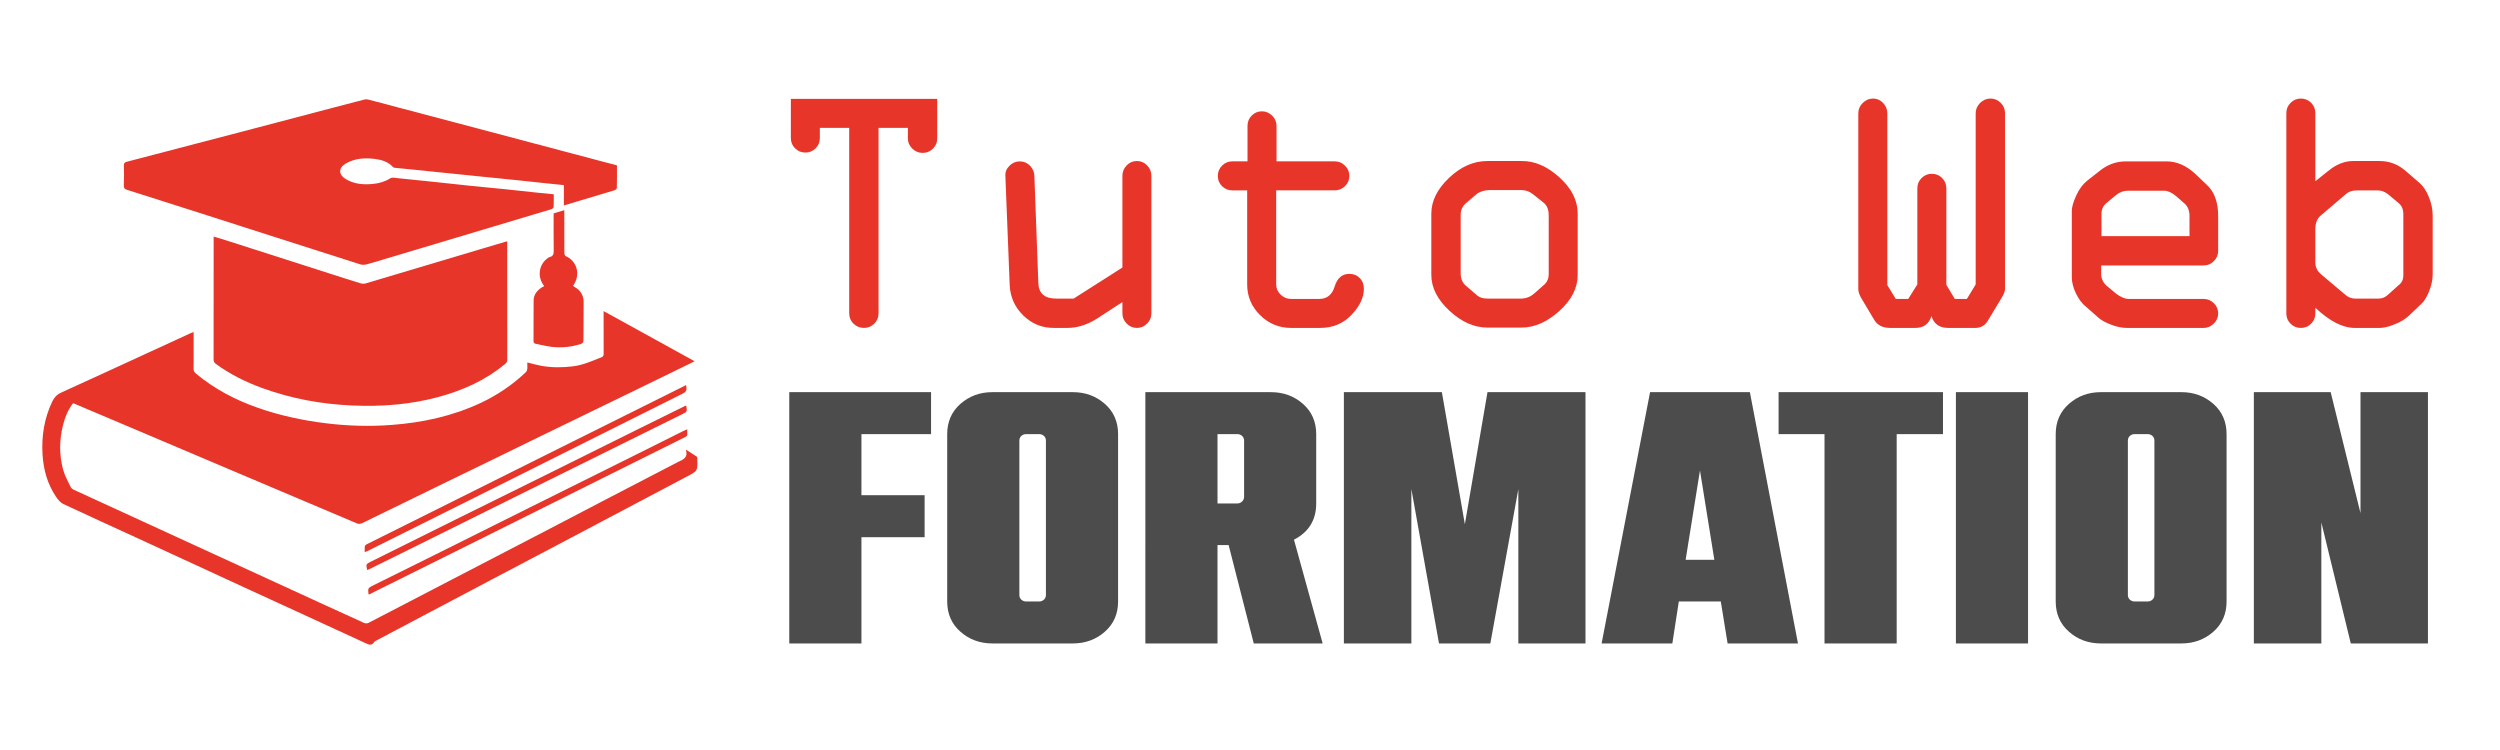 <?xml version="1.0" encoding="utf-8"?>
<!-- Generator: Adobe Illustrator 16.0.0, SVG Export Plug-In . SVG Version: 6.00 Build 0)  -->
<!DOCTYPE svg PUBLIC "-//W3C//DTD SVG 1.1 Basic//EN" "http://www.w3.org/Graphics/SVG/1.1/DTD/svg11-basic.dtd">
<svg version="1.1" baseProfile="basic" id="Calque_1" xmlns:x="http://ns.adobe.com/Extensibility/1.0/" xmlns:i="http://ns.adobe.com/AdobeIllustrator/10.0/" xmlns:graph="http://ns.adobe.com/Graphs/1.0/"
	 xmlns="http://www.w3.org/2000/svg" xmlns:xlink="http://www.w3.org/1999/xlink" x="0px" y="0px" width="200px" height="60px"
	 viewBox="0 0 200 60" xml:space="preserve">
<g>
	<path fill="#4D4C4C" d="M68.914,51.476h-5.772V31.373h11.343v3.359h-5.57v4.883h5.054v3.359h-5.054V51.476z"/>
	<path fill="#4D4C4C" d="M85.828,51.476h-6.433c-0.995,0-1.847-0.312-2.556-0.935c-0.709-0.621-1.063-1.43-1.063-2.426V34.732
		c0-0.995,0.354-1.804,1.063-2.426c0.708-0.622,1.561-0.934,2.556-0.934h6.433c0.995,0,1.848,0.312,2.556,0.934
		c0.708,0.622,1.063,1.431,1.063,2.426v13.383c0,0.996-0.354,1.805-1.063,2.426C87.676,51.164,86.823,51.476,85.828,51.476z
		 M83.157,48.115c0.134,0,0.254-0.048,0.36-0.144c0.104-0.096,0.157-0.221,0.157-0.374V35.249c0-0.151-0.053-0.277-0.157-0.373
		c-0.106-0.095-0.226-0.144-0.36-0.144h-1.091c-0.133,0-0.253,0.049-0.359,0.144c-0.104,0.096-0.158,0.222-0.158,0.373v12.349
		c0,0.153,0.053,0.278,0.158,0.374c0.106,0.096,0.226,0.144,0.359,0.144H83.157z"/>
	<path fill="#4D4C4C" d="M105.813,51.476h-5.512l-2.011-7.87h-0.89v7.87h-5.772V31.373h10.05c0.996,0,1.849,0.312,2.557,0.934
		c0.707,0.622,1.062,1.431,1.062,2.426v5.543c0,1.319-0.592,2.288-1.78,2.899L105.813,51.476z M99.01,40.275
		c0.131,0,0.25-0.053,0.359-0.158c0.104-0.104,0.158-0.225,0.158-0.358v-4.51c0-0.151-0.054-0.277-0.158-0.373
		c-0.108-0.095-0.228-0.144-0.359-0.144h-1.609v5.543H99.01z"/>
	<path fill="#4D4C4C" d="M126.837,51.476h-5.369v-12.35l-2.241,12.35h-4.107l-2.21-12.35v12.35h-5.4V31.373h7.84l1.839,10.567
		l1.81-10.567h7.84V51.476z"/>
	<path fill="#4D4C4C" d="M143.838,51.476h-5.63l-0.545-3.36h-3.357l-0.519,3.36h-5.658l3.877-20.103h7.984L143.838,51.476z
		 M137.147,44.783l-1.149-7.149l-1.147,7.149H137.147z"/>
	<path fill="#4D4C4C" d="M151.735,51.476h-5.774V34.732h-3.674v-3.359h13.152v3.359h-3.704V51.476z"/>
	<path fill="#4D4C4C" d="M162.244,51.476h-5.772V31.373h5.772V51.476z"/>
	<path fill="#4D4C4C" d="M174.508,51.476h-6.433c-0.996,0-1.849-0.312-2.555-0.935c-0.708-0.621-1.063-1.43-1.063-2.426V34.732
		c0-0.995,0.355-1.804,1.063-2.426c0.706-0.622,1.559-0.934,2.555-0.934h6.433c0.997,0,1.848,0.312,2.557,0.934
		c0.707,0.622,1.061,1.431,1.061,2.426v13.383c0,0.996-0.354,1.805-1.061,2.426C176.355,51.164,175.505,51.476,174.508,51.476z
		 M171.838,48.115c0.133,0,0.253-0.048,0.357-0.144c0.107-0.096,0.157-0.221,0.157-0.374V35.249c0-0.151-0.05-0.277-0.157-0.373
		c-0.104-0.095-0.225-0.144-0.357-0.144h-1.091c-0.135,0-0.255,0.049-0.359,0.144c-0.107,0.096-0.158,0.222-0.158,0.373v12.349
		c0,0.153,0.051,0.278,0.158,0.374c0.104,0.096,0.225,0.144,0.359,0.144H171.838z"/>
	<path fill="#4D4C4C" d="M194.236,51.476h-6.173l-2.355-9.679v9.679h-5.4V31.373h6.146l2.385,9.677v-9.677h5.397V51.476z"/>
</g>
<path fill-rule="evenodd" clip-rule="evenodd" fill="#E7352A" d="M15.491,26.556c0,0.588,0,1.146,0,1.702
	c0,0.41,0.006,0.819-0.006,1.229c-0.004,0.174,0.052,0.287,0.188,0.4c1.454,1.208,3.095,2.079,4.868,2.707
	c1.796,0.637,3.648,1.037,5.539,1.268c1.74,0.215,3.483,0.266,5.228,0.134c2.485-0.184,4.894-0.703,7.165-1.77
	c1.333-0.626,2.536-1.448,3.603-2.46c0.057-0.055,0.087-0.151,0.104-0.234c0.018-0.088,0.005-0.183,0.005-0.274
	c0-0.083,0-0.166,0-0.261c0.374,0.092,0.73,0.198,1.093,0.264c0.843,0.154,1.689,0.148,2.541,0.048
	c0.818-0.097,1.552-0.433,2.301-0.728c0.146-0.057,0.171-0.146,0.171-0.288c-0.005-1.118-0.003-2.236-0.003-3.405
	c2.433,1.342,4.838,2.666,7.282,4.013c-0.517,0.253-1.001,0.493-1.489,0.73c-1.792,0.872-3.583,1.744-5.374,2.615
	c-1.769,0.86-3.54,1.719-5.309,2.576c-1.422,0.695-2.844,1.393-4.266,2.083c-1.244,0.609-2.491,1.207-3.735,1.813
	c-1.858,0.904-3.715,1.811-5.572,2.718c-0.299,0.146-0.594,0.304-0.9,0.435c-0.101,0.041-0.249,0.053-0.348,0.01
	c-2.657-1.119-5.31-2.248-7.964-3.372c-3.573-1.516-7.147-3.031-10.722-4.546c-1.341-0.567-2.684-1.135-4.041-1.711
	c-0.407,0.517-0.645,1.106-0.802,1.729c-0.306,1.197-0.322,2.402,0,3.589c0.13,0.484,0.386,0.937,0.604,1.389
	c0.047,0.102,0.171,0.186,0.277,0.233c3.155,1.452,6.313,2.9,9.469,4.348c3.491,1.604,6.981,3.204,10.472,4.808
	c1.09,0.501,2.181,1.001,3.276,1.493c0.094,0.039,0.244,0.033,0.336-0.013c2.221-1.147,4.438-2.304,6.657-3.459
	c2.625-1.362,5.253-2.725,7.88-4.091c1.375-0.715,2.745-1.436,4.12-2.152c1.99-1.034,3.979-2.066,5.969-3.1
	c0.052-0.028,0.103-0.057,0.155-0.08c0.395-0.178,0.807-0.344,0.604-0.981c0.338,0.217,0.603,0.384,0.863,0.554
	c0.027,0.021,0.04,0.067,0.053,0.104c0.007,0.022,0,0.051,0,0.076c0.033,0.981,0.029,0.975-0.84,1.428
	c-1.308,0.685-2.611,1.379-3.917,2.069c-1.96,1.035-3.92,2.071-5.881,3.107c-1.902,1.003-3.807,2.004-5.709,3.007
	c-1.666,0.88-3.332,1.763-4.998,2.639c-1.431,0.757-2.861,1.511-4.291,2.27c-0.081,0.041-0.175,0.084-0.222,0.153
	c-0.179,0.269-0.369,0.224-0.626,0.105c-3.152-1.458-6.311-2.902-9.467-4.352c-2.916-1.341-5.828-2.689-8.743-4.032
	c-2.013-0.927-4.033-1.838-6.039-2.781c-0.228-0.109-0.415-0.352-0.564-0.569c-0.694-1.021-1.011-2.172-1.084-3.388
	c-0.088-1.475,0.138-2.895,0.781-4.239c0.163-0.338,0.379-0.562,0.731-0.72c2.232-1.01,4.456-2.041,6.682-3.063
	c1.211-0.558,2.421-1.114,3.633-1.671C15.304,26.627,15.38,26.601,15.491,26.556z"/>
<path fill-rule="evenodd" clip-rule="evenodd" fill="#E7352A" d="M49.356,13.227c0,0.602,0.006,1.21-0.009,1.818
	c-0.002,0.063-0.126,0.157-0.209,0.183c-1.019,0.311-2.041,0.613-3.061,0.917c-0.309,0.093-0.617,0.186-0.967,0.291
	c0-0.557,0-1.086,0-1.627c-0.588-0.061-1.144-0.116-1.696-0.175c-0.747-0.079-1.494-0.161-2.241-0.239
	c-0.864-0.088-1.727-0.173-2.59-0.261c-1.237-0.126-2.474-0.253-3.71-0.379c-0.905-0.092-1.81-0.183-2.715-0.275
	c-0.19-0.019-0.383-0.034-0.572-0.056c-0.048-0.006-0.108-0.019-0.137-0.051c-0.408-0.452-0.955-0.601-1.525-0.667
	c-0.783-0.09-1.552-0.032-2.257,0.371c-0.585,0.333-0.611,0.87-0.041,1.228c0.69,0.432,1.462,0.487,2.247,0.405
	c0.483-0.05,0.938-0.184,1.362-0.451c0.139-0.089,0.385-0.026,0.58-0.007c0.938,0.091,1.875,0.189,2.813,0.289
	c1.046,0.111,2.089,0.229,3.135,0.336c0.896,0.093,1.794,0.172,2.69,0.264c0.887,0.091,1.773,0.192,2.661,0.285
	c0.389,0.042,0.777,0.076,1.185,0.115c0,0.352,0.009,0.686-0.009,1.018c-0.003,0.063-0.109,0.153-0.183,0.177
	c-1.56,0.472-3.122,0.936-4.684,1.402c-2.887,0.863-5.771,1.725-8.658,2.589c-0.487,0.145-0.971,0.3-1.461,0.426
	c-0.158,0.04-0.349,0.039-0.505-0.011c-2.205-0.697-4.407-1.408-6.61-2.114c-2.116-0.678-4.231-1.356-6.347-2.034
	c-1.894-0.605-3.787-1.211-5.683-1.81c-0.188-0.059-0.263-0.136-0.254-0.346c0.021-0.535,0.021-1.07,0.008-1.604
	c-0.003-0.179,0.057-0.247,0.221-0.291c1.861-0.483,3.722-0.972,5.582-1.459c1.562-0.409,3.125-0.815,4.686-1.225
	c2.107-0.554,4.216-1.111,6.324-1.665c0.813-0.214,1.625-0.43,2.441-0.635c0.098-0.025,0.213-0.015,0.312,0.01
	c2.921,0.77,5.841,1.541,8.761,2.315c3.331,0.882,6.662,1.765,9.993,2.649C48.586,13.023,48.94,13.117,49.356,13.227z"/>
<path fill-rule="evenodd" clip-rule="evenodd" fill="#E7352A" d="M40.577,19.3c0,0.102,0,0.175,0,0.249c0,3.069,0,6.139,0.004,9.208
	c0,0.155-0.044,0.257-0.166,0.358c-1.558,1.292-3.353,2.101-5.288,2.63c-2.278,0.624-4.603,0.798-6.949,0.694
	c-2.46-0.107-4.865-0.547-7.187-1.39c-1.323-0.481-2.575-1.1-3.716-1.932c-0.146-0.107-0.188-0.219-0.188-0.396
	c0.006-3.144,0.005-6.289,0.005-9.432c0-0.108,0-0.215,0-0.364c0.333,0.101,0.641,0.188,0.946,0.286
	c2.813,0.901,5.626,1.803,8.438,2.705c0.792,0.254,1.584,0.511,2.38,0.752c0.125,0.038,0.281,0.038,0.408,0.001
	c3.086-0.917,6.172-1.839,9.258-2.762C39.198,19.706,39.875,19.507,40.577,19.3z"/>
<path fill-rule="evenodd" clip-rule="evenodd" fill="#E7352A" d="M43.537,22.888c-0.609-0.773-0.374-1.706,0.171-2.151
	c0.083-0.068,0.172-0.15,0.271-0.174c0.292-0.069,0.321-0.257,0.318-0.518c-0.014-0.985-0.006-1.971-0.006-2.975
	c0.275-0.083,0.541-0.162,0.853-0.256c0,0.116,0,0.203,0,0.289c0,1.045-0.003,2.09,0.004,3.136c0.001,0.089,0.053,0.231,0.118,0.257
	c0.837,0.34,1.25,1.454,0.573,2.37c0.051,0.038,0.099,0.08,0.153,0.11c0.47,0.269,0.701,0.672,0.698,1.212
	c-0.007,1.012-0.014,2.022-0.013,3.033c0,0.175-0.072,0.255-0.227,0.303c-0.784,0.248-1.585,0.322-2.397,0.214
	c-0.402-0.053-0.799-0.159-1.197-0.237c-0.126-0.025-0.177-0.084-0.176-0.221c0.006-1.087,0-2.173,0.008-3.261
	C42.692,23.555,43.006,23.147,43.537,22.888z"/>
<path fill-rule="evenodd" clip-rule="evenodd" fill="#E7352A" d="M54.893,30.803c0.064,0.456,0.032,0.529-0.323,0.708
	c-2.545,1.271-5.09,2.541-7.635,3.814c-2.065,1.03-4.129,2.066-6.195,3.1c-2.996,1.495-5.994,2.989-8.991,4.484
	c-0.805,0.402-1.609,0.806-2.416,1.206c-0.034,0.019-0.075,0.025-0.154,0.051c0-0.173-0.016-0.323,0.007-0.467
	c0.01-0.062,0.09-0.126,0.156-0.16c2.046-1.022,4.096-2.04,6.143-3.062c2.462-1.229,4.922-2.457,7.386-3.685
	c3.865-1.927,7.731-3.852,11.598-5.776C54.608,30.946,54.746,30.875,54.893,30.803z"/>
<path fill-rule="evenodd" clip-rule="evenodd" fill="#E7352A" d="M54.982,34.343c0,0.137-0.01,0.244,0.002,0.35
	c0.015,0.137-0.036,0.205-0.161,0.267c-1.964,0.973-3.927,1.951-5.889,2.931c-3.598,1.794-7.193,3.591-10.792,5.382
	c-2.737,1.362-5.476,2.722-8.213,4.081c-0.14,0.07-0.277,0.144-0.414,0.216c-0.021-0.035-0.035-0.049-0.037-0.063
	c-0.046-0.46-0.047-0.463,0.409-0.691c1.812-0.899,3.625-1.796,5.437-2.697c2.366-1.178,4.73-2.359,7.096-3.54
	c2.85-1.418,5.701-2.836,8.552-4.254c1.252-0.626,2.506-1.252,3.76-1.877C54.804,34.412,54.881,34.385,54.982,34.343z"/>
<path fill-rule="evenodd" clip-rule="evenodd" fill="#E7352A" d="M54.9,32.447c0.08,0.48,0.072,0.494-0.292,0.673
	c-1.644,0.813-3.288,1.628-4.931,2.439c-1.973,0.975-3.946,1.951-5.917,2.928c-3.211,1.592-6.423,3.187-9.634,4.78
	c-1.537,0.762-3.075,1.521-4.613,2.281c-0.043,0.019-0.09,0.035-0.138,0.054c-0.107-0.473-0.104-0.473,0.3-0.673
	c2.262-1.124,4.521-2.251,6.784-3.372c2.353-1.164,4.708-2.323,7.061-3.49c2.541-1.259,5.077-2.525,7.617-3.782
	c1.208-0.6,2.418-1.192,3.629-1.791C54.807,32.477,54.853,32.463,54.9,32.447z"/>
<g>
	<path fill="#E7352A" d="M63.269,11.046V7.912h11.708v3.162c0,0.322-0.115,0.596-0.345,0.822c-0.23,0.225-0.502,0.337-0.815,0.337
		c-0.323,0-0.601-0.115-0.835-0.345c-0.235-0.23-0.352-0.502-0.352-0.814v-0.843h-2.347v14.843c0,0.322-0.115,0.597-0.345,0.822
		c-0.23,0.225-0.502,0.338-0.815,0.338c-0.332,0-0.612-0.113-0.842-0.338s-0.345-0.5-0.345-0.822V10.231h-2.348v0.815
		c0,0.322-0.113,0.596-0.338,0.821c-0.226,0.226-0.499,0.338-0.822,0.338c-0.322,0-0.596-0.113-0.821-0.338
		C63.38,11.643,63.269,11.369,63.269,11.046z"/>
	<path fill="#E7352A" d="M85.893,23.886l3.899-2.485V14.07c0-0.322,0.113-0.601,0.339-0.835c0.224-0.234,0.499-0.353,0.82-0.353
		c0.323,0,0.596,0.119,0.822,0.353c0.226,0.234,0.338,0.513,0.338,0.835v11.004c0,0.313-0.115,0.585-0.344,0.814
		c-0.231,0.23-0.503,0.345-0.815,0.345c-0.313,0-0.584-0.115-0.814-0.345c-0.23-0.229-0.345-0.501-0.345-0.814v-0.911l-2.013,1.312
		c-0.79,0.506-1.591,0.759-2.399,0.759h-1.076c-0.947,0-1.76-0.331-2.44-0.994c-0.68-0.662-1.043-1.472-1.089-2.429L80.43,14.07
		c-0.019-0.303,0.09-0.573,0.325-0.808c0.234-0.234,0.513-0.352,0.835-0.352c0.313,0,0.583,0.116,0.808,0.345
		c0.225,0.23,0.342,0.502,0.352,0.814l0.317,8.575c0.028,0.829,0.501,1.242,1.419,1.242H85.893z"/>
	<path fill="#E7352A" d="M105.6,26.234h-2.318c-0.957,0-1.781-0.34-2.472-1.021c-0.691-0.682-1.036-1.501-1.036-2.458V15.23h-1.187
		c-0.323,0-0.595-0.11-0.821-0.332c-0.227-0.221-0.34-0.498-0.34-0.829c0-0.322,0.113-0.595,0.34-0.821
		c0.226-0.226,0.498-0.339,0.821-0.339h1.214v-2.845c0-0.321,0.113-0.596,0.339-0.821c0.227-0.226,0.499-0.338,0.821-0.338
		c0.304,0,0.573,0.115,0.809,0.345c0.234,0.23,0.352,0.502,0.352,0.814v2.845h4.667c0.313,0,0.584,0.116,0.814,0.345
		c0.229,0.23,0.345,0.502,0.345,0.814c0,0.323-0.115,0.597-0.345,0.822c-0.23,0.226-0.502,0.338-0.814,0.338h-4.695v7.525
		c0,0.313,0.117,0.584,0.353,0.814s0.513,0.345,0.836,0.345h2.264c0.616,0,1.026-0.333,1.229-1.001
		c0.204-0.667,0.594-1.001,1.174-1.001c0.341,0,0.618,0.113,0.836,0.338c0.217,0.226,0.325,0.509,0.325,0.85
		c0,0.699-0.331,1.396-0.989,2.091C107.463,25.887,106.621,26.234,105.6,26.234z"/>
	<path fill="#E7352A" d="M126.215,17.095v4.901c0,1.04-0.489,2.002-1.47,2.885s-1.991,1.326-3.03,1.326h-2.721
		c-1.059,0-2.071-0.448-3.038-1.346s-1.45-1.854-1.45-2.865v-4.901c0-1.014,0.472-1.968,1.417-2.866
		c0.942-0.897,1.966-1.347,3.071-1.347h2.721c1.039-0.018,2.05,0.415,3.03,1.299C125.726,15.064,126.215,16.036,126.215,17.095z
		 M116.854,17.19v4.694c0,0.424,0.151,0.76,0.455,1.008l0.87,0.746c0.192,0.166,0.465,0.248,0.814,0.248h2.693
		c0.395,0,0.754-0.142,1.075-0.427l0.705-0.622c0.285-0.221,0.43-0.528,0.43-0.924v-4.695c0-0.46-0.145-0.801-0.43-1.022
		l-0.814-0.648c-0.276-0.229-0.6-0.345-0.966-0.345h-2.403c-0.525,0-0.929,0.124-1.214,0.373l-0.789,0.676
		C116.997,16.491,116.854,16.804,116.854,17.19z"/>
	<path fill="#E7352A" d="M155.707,15.064v7.719l0.676,1.132h0.967l0.705-1.16V9.072c0-0.322,0.118-0.602,0.352-0.835
		c0.234-0.235,0.513-0.353,0.835-0.353c0.313,0,0.585,0.115,0.814,0.345c0.23,0.23,0.346,0.503,0.346,0.815v14.083
		c0,0.174-0.097,0.418-0.291,0.731l-1.075,1.782c-0.223,0.395-0.559,0.593-1.008,0.593h-2.182c-0.69,0-1.134-0.313-1.327-0.939
		c-0.211,0.626-0.634,0.939-1.27,0.939h-2.044c-0.589,0-1.012-0.216-1.27-0.648l-0.995-1.671c-0.184-0.304-0.276-0.566-0.276-0.787
		V9.072c0-0.322,0.118-0.602,0.354-0.835c0.234-0.235,0.513-0.353,0.835-0.353c0.304,0,0.568,0.118,0.795,0.353
		c0.226,0.234,0.337,0.513,0.337,0.835v13.738l0.678,1.104h0.994l0.73-1.16v-7.691c0-0.322,0.112-0.596,0.339-0.821
		c0.226-0.226,0.499-0.338,0.82-0.338c0.323,0,0.597,0.113,0.822,0.338S155.707,14.742,155.707,15.064z"/>
	<path fill="#E7352A" d="M177.453,17.273v2.803c0,0.313-0.115,0.584-0.347,0.815c-0.229,0.23-0.501,0.345-0.814,0.345h-8.2v0.677
		c0,0.396,0.169,0.732,0.51,1.008l0.677,0.566c0.368,0.285,0.718,0.428,1.05,0.428h5.964c0.313,0,0.585,0.113,0.814,0.338
		c0.231,0.226,0.347,0.5,0.347,0.822c0,0.313-0.118,0.585-0.354,0.814c-0.234,0.23-0.503,0.345-0.808,0.345h-6.116
		c-0.406,0-0.831-0.084-1.276-0.255c-0.447-0.17-0.775-0.347-0.987-0.532l-1.034-0.91c-0.324-0.258-0.593-0.617-0.81-1.078
		c-0.216-0.46-0.324-0.884-0.324-1.271v-5.315c0-0.304,0.116-0.713,0.352-1.229c0.236-0.516,0.533-0.917,0.891-1.202l0.967-0.759
		c0.636-0.516,1.34-0.773,2.114-0.773h3.257c0.818,0,1.592,0.34,2.319,1.021l0.871,0.829
		C177.141,15.322,177.453,16.16,177.453,17.273z M168.118,17.095v1.794h7.042v-1.616c0-0.432-0.133-0.763-0.4-0.994l-0.677-0.593
		c-0.35-0.286-0.662-0.429-0.938-0.429h-2.913c-0.359,0-0.687,0.124-0.981,0.373l-0.676,0.565
		C168.271,16.427,168.118,16.726,168.118,17.095z"/>
	<path fill="#E7352A" d="M185.226,9.044v5.454l1.022-0.814c0.644-0.534,1.311-0.802,2.001-0.802h2.126
		c0.783,0,1.479,0.268,2.086,0.802l1.104,0.953c0.305,0.268,0.556,0.649,0.754,1.146c0.198,0.497,0.296,0.985,0.296,1.463v4.694
		c0,0.423-0.092,0.871-0.276,1.339c-0.184,0.47-0.396,0.815-0.636,1.036l-1.006,0.953c-0.26,0.249-0.626,0.472-1.105,0.669
		c-0.479,0.198-0.884,0.297-1.216,0.297h-1.988c-0.966,0-2.021-0.538-3.161-1.615v0.455c0,0.322-0.112,0.597-0.338,0.822
		s-0.5,0.338-0.822,0.338c-0.321,0-0.596-0.113-0.821-0.338s-0.339-0.5-0.339-0.822V9.044c0-0.322,0.115-0.596,0.345-0.822
		c0.232-0.225,0.503-0.338,0.815-0.338c0.322,0,0.597,0.113,0.822,0.338C185.113,8.449,185.226,8.723,185.226,9.044z M190.196,15.23
		h-1.603c-0.385,0-0.681,0.088-0.882,0.263l-2.086,1.78c-0.266,0.24-0.4,0.599-0.4,1.078v2.623c0,0.387,0.151,0.709,0.455,0.966
		l1.864,1.575c0.268,0.248,0.548,0.372,0.842,0.372h1.893c0.267,0,0.496-0.083,0.69-0.248l0.924-0.828
		c0.249-0.184,0.373-0.447,0.373-0.788v-4.888c0-0.386-0.124-0.681-0.373-0.884l-0.841-0.704
		C190.795,15.335,190.51,15.23,190.196,15.23z"/>
</g>
</svg>
